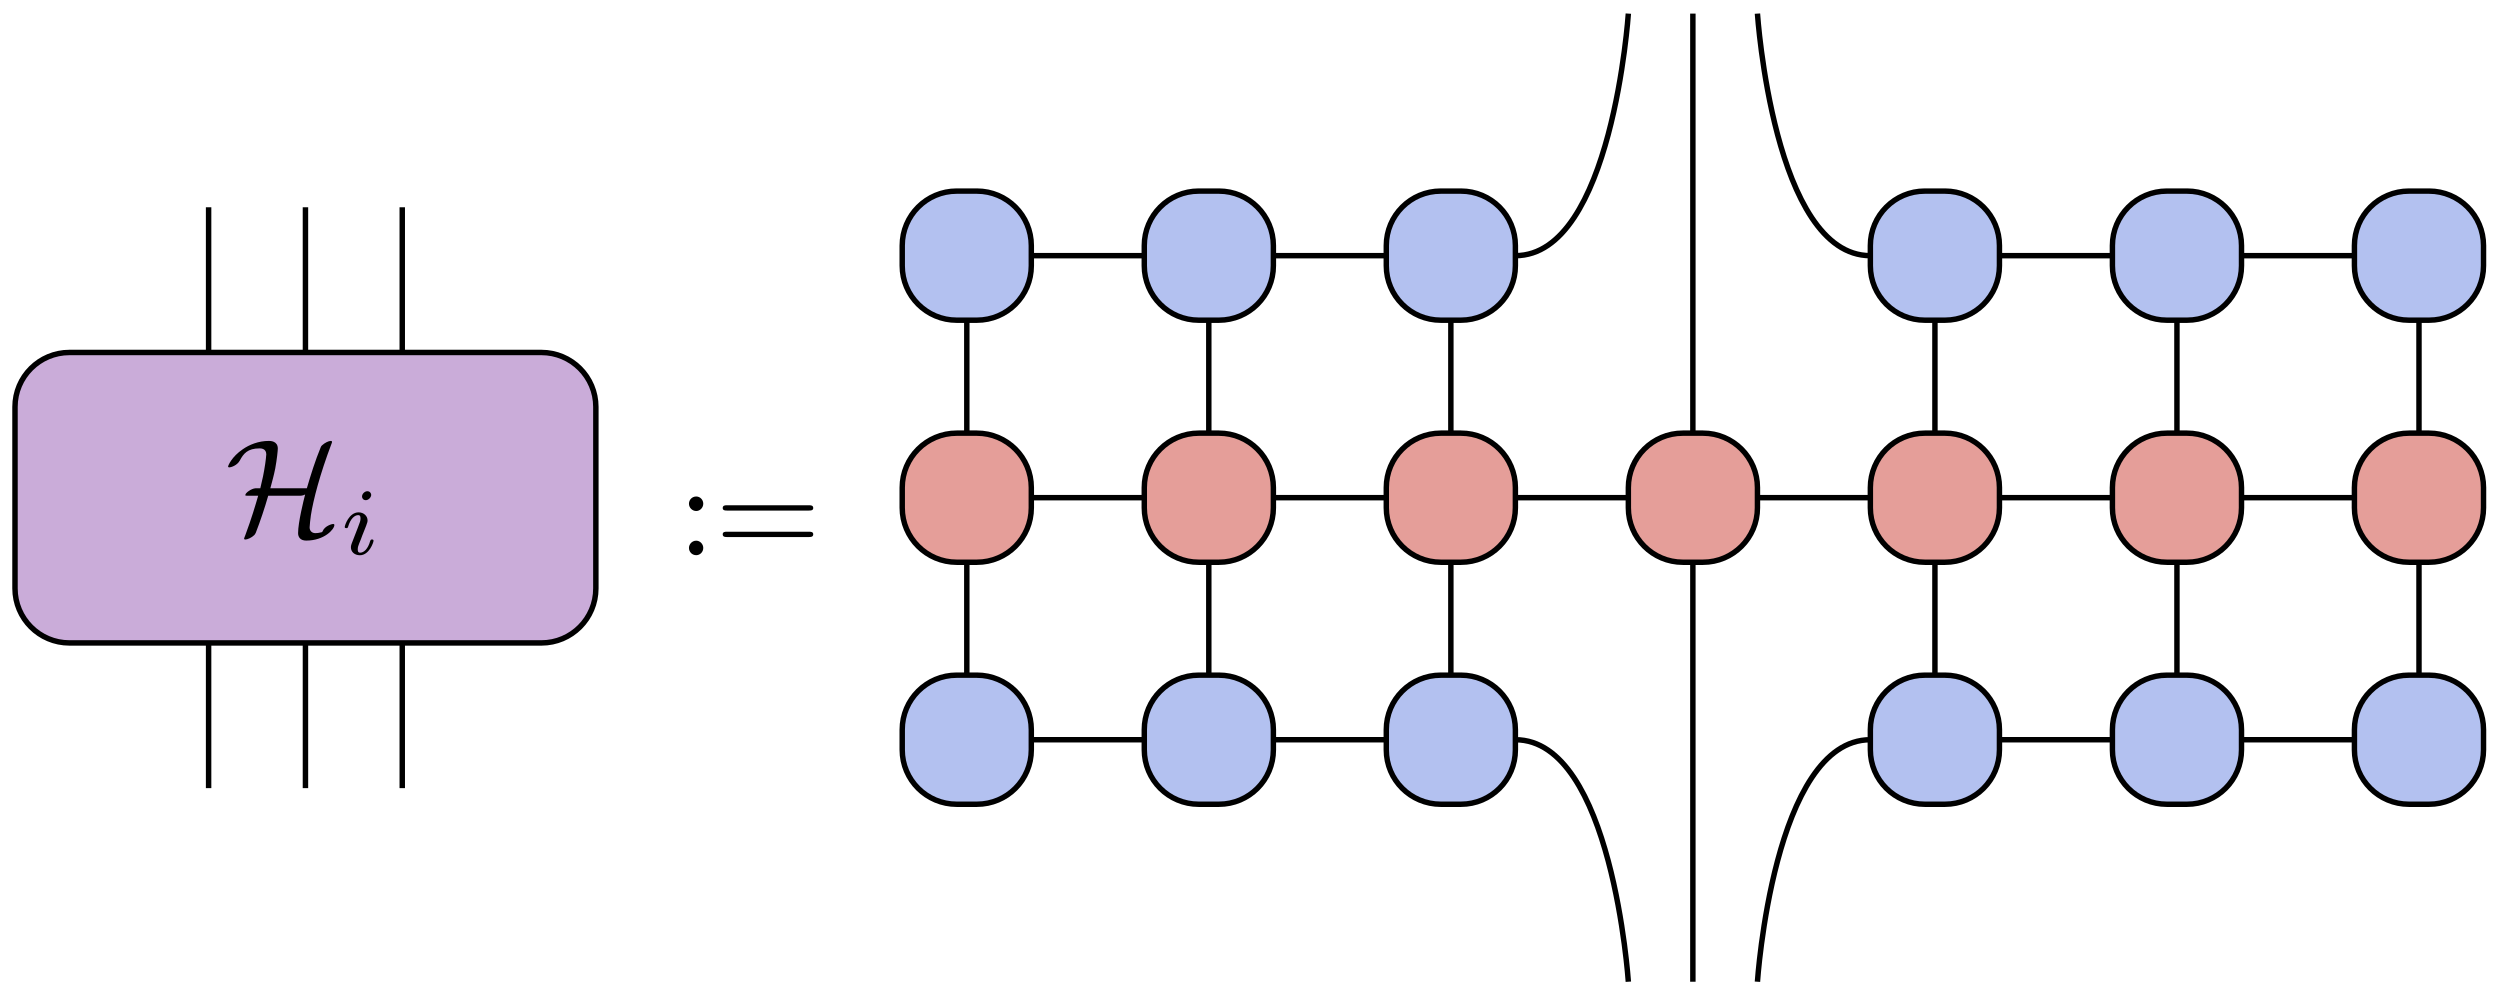 <?xml version="1.0" encoding="UTF-8"?>
<svg xmlns="http://www.w3.org/2000/svg" xmlns:xlink="http://www.w3.org/1999/xlink" width="183pt" height="72pt" viewBox="0 0 183 72" version="1.1">
<defs>
<g>
<symbol overflow="visible" id="glyph0-0">
<path style="stroke:none;" d=""/>
</symbol>
<symbol overflow="visible" id="glyph0-1">
<path style="stroke:none;" d="M 3.297 -3.344 C 3.422 -3.812 3.562 -4.312 3.656 -4.797 C 3.781 -5.469 3.844 -6.125 3.844 -6.25 C 3.844 -6.812 3.297 -6.812 3.188 -6.812 C 2.422 -6.812 1.75 -6.531 1.281 -6.203 C 0.469 -5.656 0.203 -5 0.203 -4.938 C 0.203 -4.875 0.281 -4.875 0.312 -4.875 C 0.391 -4.875 0.859 -5 1.062 -5.375 C 1.328 -5.875 1.625 -6.266 2.516 -6.266 C 2.938 -6.266 3 -5.984 3 -5.828 C 3 -5.812 2.969 -5.344 2.844 -4.656 C 2.797 -4.375 2.766 -4.203 2.562 -3.344 L 2.203 -3.344 C 1.922 -3.328 1.469 -3.016 1.469 -2.859 C 1.469 -2.797 1.469 -2.797 1.688 -2.797 L 2.406 -2.797 C 2.203 -2.094 1.922 -1.141 1.469 0.078 C 1.375 0.312 1.375 0.328 1.375 0.344 C 1.375 0.406 1.453 0.406 1.469 0.406 C 1.609 0.406 1.922 0.281 2.125 0.078 C 2.172 0.016 2.188 0 2.234 -0.094 C 2.578 -0.984 2.875 -1.875 3.141 -2.797 L 5.391 -2.797 C 5.5 -2.797 5.688 -2.797 5.844 -2.891 C 5.734 -2.469 5.328 -0.844 5.328 -0.062 C 5.328 0.234 5.5 0.484 5.922 0.484 C 7.25 0.484 7.984 -0.344 7.984 -0.656 C 7.984 -0.719 7.938 -0.734 7.891 -0.734 C 7.812 -0.734 7.281 -0.594 7.125 -0.203 C 7.094 -0.125 7.078 -0.125 6.891 -0.094 C 6.781 -0.062 6.594 -0.062 6.578 -0.062 C 6.406 -0.062 6.172 -0.172 6.172 -0.484 C 6.172 -0.609 6.234 -1.156 6.266 -1.375 C 6.438 -2.484 6.922 -4.359 7.781 -6.625 C 7.812 -6.703 7.812 -6.719 7.812 -6.734 C 7.812 -6.812 7.75 -6.812 7.719 -6.812 C 7.562 -6.812 7.281 -6.672 7.094 -6.5 C 7.078 -6.484 7.016 -6.438 6.984 -6.344 C 6.578 -5.359 6.266 -4.359 5.969 -3.344 Z M 3.297 -3.344 "/>
</symbol>
<symbol overflow="visible" id="glyph1-0">
<path style="stroke:none;" d=""/>
</symbol>
<symbol overflow="visible" id="glyph1-1">
<path style="stroke:none;" d="M 2.266 -4.359 C 2.266 -4.469 2.172 -4.625 1.984 -4.625 C 1.797 -4.625 1.594 -4.438 1.594 -4.234 C 1.594 -4.125 1.672 -3.969 1.875 -3.969 C 2.062 -3.969 2.266 -4.172 2.266 -4.359 Z M 0.844 -0.812 C 0.812 -0.719 0.781 -0.641 0.781 -0.516 C 0.781 -0.188 1.047 0.062 1.438 0.062 C 2.125 0.062 2.438 -0.891 2.438 -1 C 2.438 -1.094 2.344 -1.094 2.328 -1.094 C 2.234 -1.094 2.219 -1.047 2.188 -0.969 C 2.031 -0.406 1.734 -0.125 1.453 -0.125 C 1.312 -0.125 1.281 -0.219 1.281 -0.375 C 1.281 -0.531 1.328 -0.656 1.391 -0.812 C 1.469 -1 1.547 -1.188 1.609 -1.375 C 1.672 -1.547 1.938 -2.172 1.953 -2.266 C 1.984 -2.328 2 -2.406 2 -2.484 C 2 -2.812 1.719 -3.078 1.344 -3.078 C 0.641 -3.078 0.328 -2.125 0.328 -2 C 0.328 -1.922 0.422 -1.922 0.453 -1.922 C 0.547 -1.922 0.547 -1.953 0.578 -2.031 C 0.75 -2.625 1.062 -2.875 1.312 -2.875 C 1.422 -2.875 1.484 -2.828 1.484 -2.641 C 1.484 -2.469 1.453 -2.375 1.281 -1.938 Z M 0.844 -0.812 "/>
</symbol>
<symbol overflow="visible" id="glyph2-0">
<path style="stroke:none;" d=""/>
</symbol>
<symbol overflow="visible" id="glyph2-1">
<path style="stroke:none;" d="M 1.906 -3.766 C 1.906 -4.062 1.672 -4.297 1.391 -4.297 C 1.094 -4.297 0.859 -4.062 0.859 -3.766 C 0.859 -3.484 1.094 -3.234 1.391 -3.234 C 1.672 -3.234 1.906 -3.484 1.906 -3.766 Z M 1.906 -0.531 C 1.906 -0.812 1.672 -1.062 1.391 -1.062 C 1.094 -1.062 0.859 -0.812 0.859 -0.531 C 0.859 -0.234 1.094 0 1.391 0 C 1.672 0 1.906 -0.234 1.906 -0.531 Z M 1.906 -0.531 "/>
</symbol>
<symbol overflow="visible" id="glyph2-2">
<path style="stroke:none;" d="M 6.844 -3.266 C 7 -3.266 7.188 -3.266 7.188 -3.453 C 7.188 -3.656 7 -3.656 6.859 -3.656 L 0.891 -3.656 C 0.75 -3.656 0.562 -3.656 0.562 -3.453 C 0.562 -3.266 0.75 -3.266 0.891 -3.266 Z M 6.859 -1.328 C 7 -1.328 7.188 -1.328 7.188 -1.531 C 7.188 -1.719 7 -1.719 6.844 -1.719 L 0.891 -1.719 C 0.75 -1.719 0.562 -1.719 0.562 -1.531 C 0.562 -1.328 0.75 -1.328 0.891 -1.328 Z M 6.859 -1.328 "/>
</symbol>
</g>
</defs>
<g id="surface51">
<path style="fill:none;stroke-width:0.399;stroke-linecap:butt;stroke-linejoin:round;stroke:rgb(0%,0%,0%);stroke-opacity:1;stroke-miterlimit:10;" d="M -7.088 21.259 L -7.088 -21.26 M 7.087 21.259 L 7.087 -21.26 M 0.001 21.259 L 0.001 -21.26 " transform="matrix(1,0,0,-1,22.358,36.431)"/>
<path style="fill-rule:nonzero;fill:rgb(79.199%,67.249%,84.9%);fill-opacity:1;stroke-width:0.399;stroke-linecap:butt;stroke-linejoin:round;stroke:rgb(0%,0%,0%);stroke-opacity:1;stroke-miterlimit:10;" d="M -21.26 -6.643 L -21.26 6.646 C -21.26 8.845 -19.475 10.63 -17.276 10.63 L 17.275 10.63 C 19.474 10.63 21.259 8.845 21.259 6.646 L 21.259 -6.643 C 21.259 -8.846 19.474 -10.632 17.275 -10.632 L -17.276 -10.632 C -19.475 -10.632 -21.26 -8.846 -21.26 -6.643 Z M -21.26 -6.643 " transform="matrix(1,0,0,-1,22.358,36.431)"/>
<g style="fill:rgb(0%,0%,0%);fill-opacity:1;">
  <use xlink:href="#glyph0-1" x="16.492" y="39.087"/>
</g>
<g style="fill:rgb(0%,0%,0%);fill-opacity:1;">
  <use xlink:href="#glyph1-1" x="24.906" y="40.582"/>
</g>
<g style="fill:rgb(0%,0%,0%);fill-opacity:1;">
  <use xlink:href="#glyph2-1" x="49.573" y="40.64"/>
  <use xlink:href="#glyph2-2" x="52.341" y="40.64"/>
</g>
<path style="fill:none;stroke-width:0.399;stroke-linecap:butt;stroke-linejoin:round;stroke:rgb(0%,0%,0%);stroke-opacity:1;stroke-miterlimit:10;" d="M 0.001 17.716 L 35.434 17.716 M 70.868 17.716 L 106.301 17.716 M 0.001 0.001 L 106.301 0.001 M 0.001 -17.717 L 35.434 -17.717 M 70.868 -17.717 L 106.301 -17.717 M 53.149 35.435 L 53.149 -35.432 " transform="matrix(1,0,0,-1,70.769,36.431)"/>
<path style="fill:none;stroke-width:0.399;stroke-linecap:butt;stroke-linejoin:round;stroke:rgb(0%,0%,0%);stroke-opacity:1;stroke-miterlimit:10;" d="M 40.157 17.716 C 47.243 17.716 48.426 35.435 48.426 35.435 M 57.876 35.435 C 57.876 35.435 59.055 17.716 66.141 17.716 M 40.157 -17.717 C 47.243 -17.717 48.426 -35.432 48.426 -35.432 M 57.876 -35.432 C 57.876 -35.432 59.055 -17.717 66.141 -17.717 " transform="matrix(1,0,0,-1,70.769,36.431)"/>
<path style="fill:none;stroke-width:0.399;stroke-linecap:butt;stroke-linejoin:round;stroke:rgb(0%,0%,0%);stroke-opacity:1;stroke-miterlimit:10;" d="M 0.001 17.716 L 0.001 -17.717 " transform="matrix(1,0,0,-1,70.769,36.431)"/>
<path style="fill-rule:nonzero;fill:rgb(70.041%,75.519%,93.88%);fill-opacity:1;stroke-width:0.399;stroke-linecap:butt;stroke-linejoin:round;stroke:rgb(0%,0%,0%);stroke-opacity:1;stroke-miterlimit:10;" d="M -4.726 16.978 L -4.726 18.454 C -4.726 20.658 -2.941 22.443 -0.738 22.443 L 0.739 22.443 C 2.942 22.443 4.723 20.658 4.723 18.454 L 4.723 16.978 C 4.723 14.775 2.942 12.993 0.739 12.993 L -0.738 12.993 C -2.941 12.993 -4.726 14.775 -4.726 16.978 Z M -4.726 -18.456 L -4.726 -16.979 C -4.726 -14.776 -2.941 -12.991 -0.738 -12.991 L 0.739 -12.991 C 2.942 -12.991 4.723 -14.776 4.723 -16.979 L 4.723 -18.456 C 4.723 -20.659 2.942 -22.44 0.739 -22.44 L -0.738 -22.44 C -2.941 -22.44 -4.726 -20.659 -4.726 -18.456 Z M -4.726 -18.456 " transform="matrix(1,0,0,-1,70.769,36.431)"/>
<path style="fill-rule:nonzero;fill:rgb(89.799%,61.749%,59.998%);fill-opacity:1;stroke-width:0.399;stroke-linecap:butt;stroke-linejoin:round;stroke:rgb(0%,0%,0%);stroke-opacity:1;stroke-miterlimit:10;" d="M -4.726 -0.741 L -4.726 0.74 C -4.726 2.939 -2.941 4.724 -0.738 4.724 L 0.739 4.724 C 2.942 4.724 4.723 2.939 4.723 0.74 L 4.723 -0.741 C 4.723 -2.94 2.942 -4.725 0.739 -4.725 L -0.738 -4.725 C -2.941 -4.725 -4.726 -2.94 -4.726 -0.741 Z M -4.726 -0.741 " transform="matrix(1,0,0,-1,70.769,36.431)"/>
<path style="fill:none;stroke-width:0.399;stroke-linecap:butt;stroke-linejoin:round;stroke:rgb(0%,0%,0%);stroke-opacity:1;stroke-miterlimit:10;" d="M 17.715 17.716 L 17.715 -17.717 " transform="matrix(1,0,0,-1,70.769,36.431)"/>
<path style="fill-rule:nonzero;fill:rgb(70.041%,75.519%,93.88%);fill-opacity:1;stroke-width:0.399;stroke-linecap:butt;stroke-linejoin:round;stroke:rgb(0%,0%,0%);stroke-opacity:1;stroke-miterlimit:10;" d="M 12.993 16.978 L 12.993 18.454 C 12.993 20.658 14.778 22.443 16.977 22.443 L 18.458 22.443 C 20.657 22.443 22.442 20.658 22.442 18.454 L 22.442 16.978 C 22.442 14.775 20.657 12.993 18.458 12.993 L 16.977 12.993 C 14.778 12.993 12.993 14.775 12.993 16.978 Z M 12.993 -18.456 L 12.993 -16.979 C 12.993 -14.776 14.778 -12.991 16.977 -12.991 L 18.458 -12.991 C 20.657 -12.991 22.442 -14.776 22.442 -16.979 L 22.442 -18.456 C 22.442 -20.659 20.657 -22.44 18.458 -22.44 L 16.977 -22.44 C 14.778 -22.44 12.993 -20.659 12.993 -18.456 Z M 12.993 -18.456 " transform="matrix(1,0,0,-1,70.769,36.431)"/>
<path style="fill-rule:nonzero;fill:rgb(89.799%,61.749%,59.998%);fill-opacity:1;stroke-width:0.399;stroke-linecap:butt;stroke-linejoin:round;stroke:rgb(0%,0%,0%);stroke-opacity:1;stroke-miterlimit:10;" d="M 12.993 -0.741 L 12.993 0.74 C 12.993 2.939 14.778 4.724 16.977 4.724 L 18.458 4.724 C 20.657 4.724 22.442 2.939 22.442 0.74 L 22.442 -0.741 C 22.442 -2.94 20.657 -4.725 18.458 -4.725 L 16.977 -4.725 C 14.778 -4.725 12.993 -2.94 12.993 -0.741 Z M 12.993 -0.741 " transform="matrix(1,0,0,-1,70.769,36.431)"/>
<path style="fill:none;stroke-width:0.399;stroke-linecap:butt;stroke-linejoin:round;stroke:rgb(0%,0%,0%);stroke-opacity:1;stroke-miterlimit:10;" d="M 35.434 17.716 L 35.434 -17.717 " transform="matrix(1,0,0,-1,70.769,36.431)"/>
<path style="fill-rule:nonzero;fill:rgb(70.041%,75.519%,93.88%);fill-opacity:1;stroke-width:0.399;stroke-linecap:butt;stroke-linejoin:round;stroke:rgb(0%,0%,0%);stroke-opacity:1;stroke-miterlimit:10;" d="M 30.708 16.978 L 30.708 18.454 C 30.708 20.658 32.493 22.443 34.696 22.443 L 36.172 22.443 C 38.376 22.443 40.157 20.658 40.157 18.454 L 40.157 16.978 C 40.157 14.775 38.376 12.993 36.172 12.993 L 34.696 12.993 C 32.493 12.993 30.708 14.775 30.708 16.978 Z M 30.708 -18.456 L 30.708 -16.979 C 30.708 -14.776 32.493 -12.991 34.696 -12.991 L 36.172 -12.991 C 38.376 -12.991 40.157 -14.776 40.157 -16.979 L 40.157 -18.456 C 40.157 -20.659 38.376 -22.44 36.172 -22.44 L 34.696 -22.44 C 32.493 -22.44 30.708 -20.659 30.708 -18.456 Z M 30.708 -18.456 " transform="matrix(1,0,0,-1,70.769,36.431)"/>
<path style="fill-rule:nonzero;fill:rgb(89.799%,61.749%,59.998%);fill-opacity:1;stroke-width:0.399;stroke-linecap:butt;stroke-linejoin:round;stroke:rgb(0%,0%,0%);stroke-opacity:1;stroke-miterlimit:10;" d="M 30.708 -0.741 L 30.708 0.74 C 30.708 2.939 32.493 4.724 34.696 4.724 L 36.172 4.724 C 38.376 4.724 40.157 2.939 40.157 0.74 L 40.157 -0.741 C 40.157 -2.94 38.376 -4.725 36.172 -4.725 L 34.696 -4.725 C 32.493 -4.725 30.708 -2.94 30.708 -0.741 Z M 30.708 -0.741 " transform="matrix(1,0,0,-1,70.769,36.431)"/>
<path style="fill-rule:nonzero;fill:rgb(89.799%,61.749%,59.998%);fill-opacity:1;stroke-width:0.399;stroke-linecap:butt;stroke-linejoin:round;stroke:rgb(0%,0%,0%);stroke-opacity:1;stroke-miterlimit:10;" d="M 48.426 -0.741 L 48.426 0.74 C 48.426 2.939 50.211 4.724 52.411 4.724 L 53.891 4.724 C 56.09 4.724 57.876 2.939 57.876 0.74 L 57.876 -0.741 C 57.876 -2.94 56.09 -4.725 53.891 -4.725 L 52.411 -4.725 C 50.211 -4.725 48.426 -2.94 48.426 -0.741 Z M 48.426 -0.741 " transform="matrix(1,0,0,-1,70.769,36.431)"/>
<path style="fill:none;stroke-width:0.399;stroke-linecap:butt;stroke-linejoin:round;stroke:rgb(0%,0%,0%);stroke-opacity:1;stroke-miterlimit:10;" d="M 70.868 17.716 L 70.868 -17.717 " transform="matrix(1,0,0,-1,70.769,36.431)"/>
<path style="fill-rule:nonzero;fill:rgb(70.041%,75.519%,93.88%);fill-opacity:1;stroke-width:0.399;stroke-linecap:butt;stroke-linejoin:round;stroke:rgb(0%,0%,0%);stroke-opacity:1;stroke-miterlimit:10;" d="M 66.141 16.978 L 66.141 18.454 C 66.141 20.658 67.926 22.443 70.129 22.443 L 71.606 22.443 C 73.809 22.443 75.59 20.658 75.59 18.454 L 75.59 16.978 C 75.59 14.775 73.809 12.993 71.606 12.993 L 70.129 12.993 C 67.926 12.993 66.141 14.775 66.141 16.978 Z M 66.141 -18.456 L 66.141 -16.979 C 66.141 -14.776 67.926 -12.991 70.129 -12.991 L 71.606 -12.991 C 73.809 -12.991 75.59 -14.776 75.59 -16.979 L 75.59 -18.456 C 75.59 -20.659 73.809 -22.44 71.606 -22.44 L 70.129 -22.44 C 67.926 -22.44 66.141 -20.659 66.141 -18.456 Z M 66.141 -18.456 " transform="matrix(1,0,0,-1,70.769,36.431)"/>
<path style="fill-rule:nonzero;fill:rgb(89.799%,61.749%,59.998%);fill-opacity:1;stroke-width:0.399;stroke-linecap:butt;stroke-linejoin:round;stroke:rgb(0%,0%,0%);stroke-opacity:1;stroke-miterlimit:10;" d="M 66.141 -0.741 L 66.141 0.74 C 66.141 2.939 67.926 4.724 70.129 4.724 L 71.606 4.724 C 73.809 4.724 75.59 2.939 75.59 0.74 L 75.59 -0.741 C 75.59 -2.94 73.809 -4.725 71.606 -4.725 L 70.129 -4.725 C 67.926 -4.725 66.141 -2.94 66.141 -0.741 Z M 66.141 -0.741 " transform="matrix(1,0,0,-1,70.769,36.431)"/>
<path style="fill:none;stroke-width:0.399;stroke-linecap:butt;stroke-linejoin:round;stroke:rgb(0%,0%,0%);stroke-opacity:1;stroke-miterlimit:10;" d="M 88.583 17.716 L 88.583 -17.717 " transform="matrix(1,0,0,-1,70.769,36.431)"/>
<path style="fill-rule:nonzero;fill:rgb(70.041%,75.519%,93.88%);fill-opacity:1;stroke-width:0.399;stroke-linecap:butt;stroke-linejoin:round;stroke:rgb(0%,0%,0%);stroke-opacity:1;stroke-miterlimit:10;" d="M 83.86 16.978 L 83.86 18.454 C 83.86 20.658 85.645 22.443 87.844 22.443 L 89.325 22.443 C 91.524 22.443 93.309 20.658 93.309 18.454 L 93.309 16.978 C 93.309 14.775 91.524 12.993 89.325 12.993 L 87.844 12.993 C 85.645 12.993 83.86 14.775 83.86 16.978 Z M 83.86 -18.456 L 83.86 -16.979 C 83.86 -14.776 85.645 -12.991 87.844 -12.991 L 89.325 -12.991 C 91.524 -12.991 93.309 -14.776 93.309 -16.979 L 93.309 -18.456 C 93.309 -20.659 91.524 -22.44 89.325 -22.44 L 87.844 -22.44 C 85.645 -22.44 83.86 -20.659 83.86 -18.456 Z M 83.86 -18.456 " transform="matrix(1,0,0,-1,70.769,36.431)"/>
<path style="fill-rule:nonzero;fill:rgb(89.799%,61.749%,59.998%);fill-opacity:1;stroke-width:0.399;stroke-linecap:butt;stroke-linejoin:round;stroke:rgb(0%,0%,0%);stroke-opacity:1;stroke-miterlimit:10;" d="M 83.86 -0.741 L 83.86 0.74 C 83.86 2.939 85.645 4.724 87.844 4.724 L 89.325 4.724 C 91.524 4.724 93.309 2.939 93.309 0.74 L 93.309 -0.741 C 93.309 -2.94 91.524 -4.725 89.325 -4.725 L 87.844 -4.725 C 85.645 -4.725 83.86 -2.94 83.86 -0.741 Z M 83.86 -0.741 " transform="matrix(1,0,0,-1,70.769,36.431)"/>
<path style="fill:none;stroke-width:0.399;stroke-linecap:butt;stroke-linejoin:round;stroke:rgb(0%,0%,0%);stroke-opacity:1;stroke-miterlimit:10;" d="M 106.301 17.716 L 106.301 -17.717 " transform="matrix(1,0,0,-1,70.769,36.431)"/>
<path style="fill-rule:nonzero;fill:rgb(70.041%,75.519%,93.88%);fill-opacity:1;stroke-width:0.399;stroke-linecap:butt;stroke-linejoin:round;stroke:rgb(0%,0%,0%);stroke-opacity:1;stroke-miterlimit:10;" d="M 101.575 16.978 L 101.575 18.454 C 101.575 20.658 103.36 22.443 105.563 22.443 L 107.04 22.443 C 109.239 22.443 111.024 20.658 111.024 18.454 L 111.024 16.978 C 111.024 14.775 109.239 12.993 107.04 12.993 L 105.563 12.993 C 103.36 12.993 101.575 14.775 101.575 16.978 Z M 101.575 -18.456 L 101.575 -16.979 C 101.575 -14.776 103.36 -12.991 105.563 -12.991 L 107.04 -12.991 C 109.239 -12.991 111.024 -14.776 111.024 -16.979 L 111.024 -18.456 C 111.024 -20.659 109.239 -22.44 107.04 -22.44 L 105.563 -22.44 C 103.36 -22.44 101.575 -20.659 101.575 -18.456 Z M 101.575 -18.456 " transform="matrix(1,0,0,-1,70.769,36.431)"/>
<path style="fill-rule:nonzero;fill:rgb(89.799%,61.749%,59.998%);fill-opacity:1;stroke-width:0.399;stroke-linecap:butt;stroke-linejoin:round;stroke:rgb(0%,0%,0%);stroke-opacity:1;stroke-miterlimit:10;" d="M 101.575 -0.741 L 101.575 0.74 C 101.575 2.939 103.36 4.724 105.563 4.724 L 107.04 4.724 C 109.239 4.724 111.024 2.939 111.024 0.74 L 111.024 -0.741 C 111.024 -2.94 109.239 -4.725 107.04 -4.725 L 105.563 -4.725 C 103.36 -4.725 101.575 -2.94 101.575 -0.741 Z M 101.575 -0.741 " transform="matrix(1,0,0,-1,70.769,36.431)"/>
</g>
</svg>
